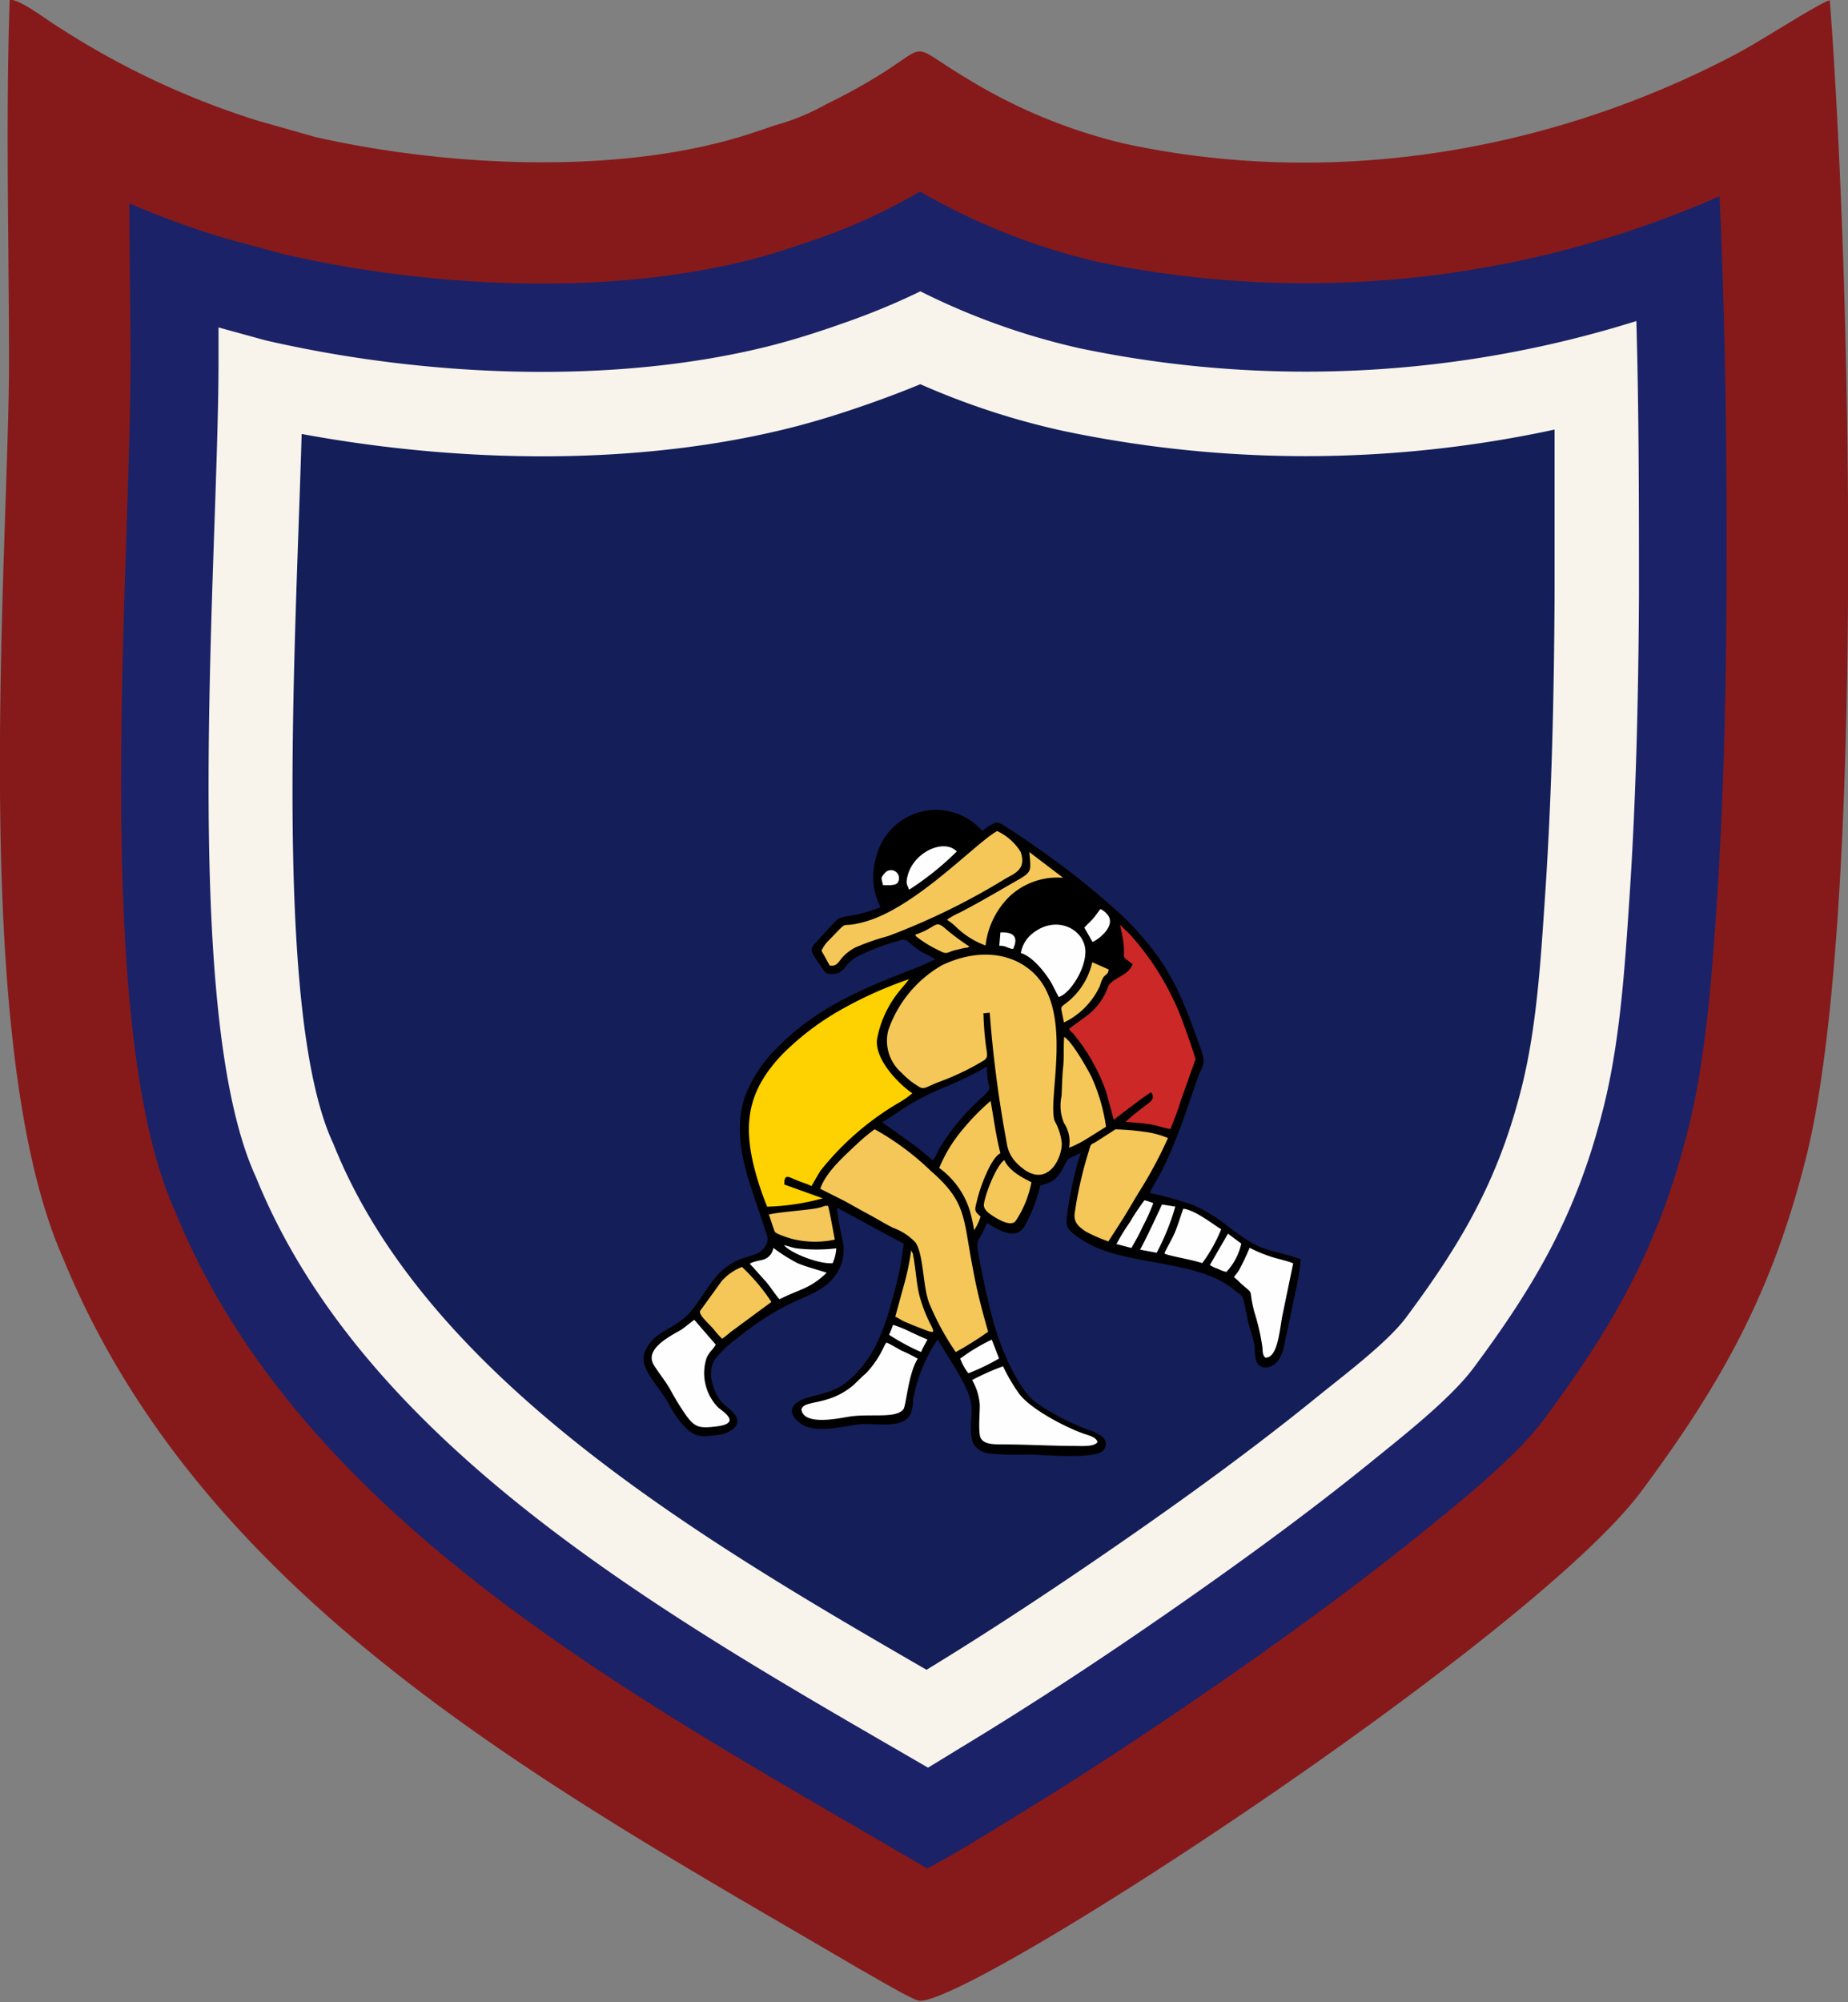 <svg id="Layer_1" data-name="Layer 1" xmlns="http://www.w3.org/2000/svg" viewBox="0 0 163.81 177.38">
  <rect x="0" y="0" width="163.81" height="177.38" fill="#808080" stroke="none"/>
  <g id="Layer_1-2" data-name="Layer_1">
    <path id="bottomFelt" d="M200.28,31.34c-.74.12-6.17,3.63-8.15,4.68-16.58,8.78-36,12-54.44,8a47.81,47.81,0,0,1-13.86-5.74c-6.57-3.91-1.78-3-12.49,2.26a20.5,20.5,0,0,1-4.65,1.9c-1.55.55-3.3,1.13-5,1.54-10.83,2.71-24.66,1.95-35.65-.53L60.93,42a72,72,0,0,1-17.79-8.38c-1-.61-3.15-2.3-4.19-2.35-.36,10.46-.07,21.51-.06,32,0,16.79-3.71,60.32,4.78,79.49,12.52,30.61,43.32,47,70.62,63,.79.42,4.76,2.82,5.34,2.82,5.09,0,54.33-32.2,63.94-45.13,7.33-9.85,11.68-17.86,14.63-29.65,5.18-20.66,4-77.56,2.08-102.57Z" transform="translate(-38.09 -31.31)" fill="#861a1a" fill-rule="evenodd"/>
    <path id="topFelt" d="M49.56,49.29c0,4.68.1,9.36.1,14,0,18.85-3.5,58.52,3.86,75.13l.06.15.06.14c11.29,27.6,41.48,43.39,65.93,57.73l.72.41c2.57-1.35,5.48-3.19,7.36-4.33,6.27-3.81,12.43-7.87,18.46-12.05,6.24-4.32,12.44-8.83,18.34-13.61,3.16-2.56,8.06-6.51,10.48-9.77,6.34-8.52,10.24-15.48,12.83-25.83,1.5-6,2.06-13.17,2.47-19.34.63-9.23.85-18.52.9-27.76.06-11.71-.09-23.63-.61-35.47a91,91,0,0,1-55.08,5.83,57.36,57.36,0,0,1-15.79-6.24c-1.13.65-2.29,1.28-3.59,1.91a50.49,50.49,0,0,1-5.78,2.37c-2,.69-3.94,1.34-6,1.84-12.61,3.15-28,2.37-40.64-.48l-.25-.05L57.9,52.38l-.15-.05a78.88,78.88,0,0,1-8.19-3Z" transform="translate(-38.09 -31.31)" fill="#1c2267" fill-rule="evenodd"/>
    <path id="chenilleColor" d="M183.12,59.76a98,98,0,0,1-49.31,2.41,61.68,61.68,0,0,1-14.14-5.05l-.2.1a62.91,62.91,0,0,1-6.59,2.71c-2.2.78-4.42,1.49-6.68,2.06C92.35,65.44,75.83,64.68,62,61.55l-.43-.1-4.11-1.13c0,1,0,2,0,3,0,17.36-3.41,57.1,3.19,72l.11.24.1.24c9.9,24.18,37.47,39.34,59.49,52.12,1.1-.66,2.19-1.34,3.28-2,6.15-3.73,12.16-7.69,18.07-11.79,6.09-4.23,12.11-8.59,17.88-13.26,2.72-2.21,7.06-5.59,9.13-8.37,5.65-7.59,9.21-13.84,11.52-23.08,1.43-5.7,1.87-12.12,2.26-18,.62-9.08.83-18.18.88-27.27,0-8.14,0-16.27-.23-24.4Z" transform="translate(-38.09 -31.31)" fill="#f8f4eb" fill-rule="evenodd"/>
    <path id="embroidery1Color" d="M120.22,179.25c5.85-3.57,11.57-7.36,17.21-11.26,5.95-4.12,11.81-8.37,17.43-12.93,2.23-1.81,6.17-4.76,7.85-7,5-6.71,8.22-12.27,10.27-20.44,1.33-5.33,1.68-11.21,2.05-16.68.61-8.92.81-17.86.86-26.81q0-7.38,0-14.76a104.52,104.52,0,0,1-43.6.11,66.78,66.78,0,0,1-12.62-4.13c-1.4.58-2.82,1.12-4.26,1.63-2.42.86-4.87,1.64-7.36,2.26-13.57,3.39-29.23,3.1-43.22.52-.52,18.32-2.51,50.87,2.66,62.56l.15.33.14.34C76.24,153.73,100.87,168.07,120.22,179.25Z" transform="translate(-38.09 -31.31)" fill="#141e58" fill-rule="evenodd"/>
    <path id="embroidery2Color" d="M116.15,111.68a12.79,12.79,0,0,1-2.72.77c-1.29.19-1,.25-2.12,1.38-.28.29-.55.62-.83.91-.71.71-.54.84.37,2.17.28.41.41.77,1.09.69A1.27,1.27,0,0,0,113,117a4.05,4.05,0,0,1,.9-.85,19.66,19.66,0,0,1,3.82-1.48c.89-.34.72.15,2.1,1a7.1,7.1,0,0,1,1.18.65c-.43.17-.82.38-1.25.56s-.87.34-1.3.51c-4.39,1.71-8.13,3.37-11.44,6.72a12.06,12.06,0,0,0-2.89,4.37c-1.33,4,.6,7.91,1.77,11.74.17.54.38.79.13,1.32-.61,1.31-1.88.78-3.5,2-1.39,1-2.12,2.74-3.28,4.06-1.3,1.49-3.1,1.57-3.92,3.33-.7,1.51.83,2.69,2.06,4.76a8.14,8.14,0,0,0,1.5,2.13c.81.79,1.38.83,2.83.62a2.52,2.52,0,0,0,1.32-.49c1-.83,0-1.59-.72-2.17-.95-.83-1.65-2.92-.83-4.06a9.2,9.2,0,0,1,1.86-1.77,26.21,26.21,0,0,1,4.35-2.92c1.55-.82,3.43-1.25,4.48-2.77a3.83,3.83,0,0,0,.65-2.83,29.54,29.54,0,0,1-.55-3.14c1.83,1,3.67,2,5.54,3l.18.09a.85.85,0,0,1,.21.14,29.87,29.87,0,0,1-1,4.87c-.8,3-1.82,5.66-4.23,7.5-1.41,1.07-3.32,1-4.24,1.69s-.22,1.44.34,1.85c1.24.9,3.49.3,5,.09s4.12.52,4.77-1a5,5,0,0,0,.2-1.26,13.93,13.93,0,0,1,2.15-5.26c.25.32.47.75.7,1.11.77,1.28,2.33,3.5,2.33,5,0,.89-.27,2.68.29,3.31a2,2,0,0,0,1.16.66,27.49,27.49,0,0,0,3.54.1c1.29,0,5.87.46,6.66-.35a.82.82,0,0,0-.07-1.22,3.53,3.53,0,0,0-1.21-.61,20.76,20.76,0,0,1-4.77-2.49c-1.66-1.4-3.14-5.05-3.7-7.19-.62-2.39-.85-3.48-1.32-6-.23-1.25.06-.94.78-2.66,1,.59,2.51,1.63,3.34.27a14.35,14.35,0,0,0,1.38-3.57c.93-.34,1.28-.33,1.89-1.34.76-1.27.14-.79,1.7-1.58a33.83,33.83,0,0,0-1.16,5.13c-.2,1.44-.14,1.53.73,2.21,2,1.53,4.57,1.92,7.11,2.39s5.18.93,7,2.49c.26.22.64.37.74.79.21.84.34,1.75.58,2.56a13,13,0,0,1,.35,1.26c.19,1-.08,2.13,1,2.19.94,0,1.38-.86,1.6-1.57l1.1-5.24a16.1,16.1,0,0,0,.44-2.78c-3.44-1.13-3.24-.47-6.57-3a13.67,13.67,0,0,0-3-1.81A32.33,32.33,0,0,0,140,137c.38-.77.87-1.52,1.25-2.32,1.31-2.73,2-5,3-7.85.52-1.37.78-1.21.21-2.78-1.78-5-2.87-7.61-6.71-11.44a70.05,70.05,0,0,0-8.09-6.43c-.7-.51-1.43-1-2.17-1.46-.31-.19-.82-.63-1.23-.49a4.47,4.47,0,0,0-1.09.7,5.46,5.46,0,0,0-9.43,2.39,5.86,5.86,0,0,0,.42,4.4Zm.13,19.06,2.29,1.63a25.17,25.17,0,0,1,2.21,1.77,8.21,8.21,0,0,0,.57-1.06,19.53,19.53,0,0,1,3.89-4.62c1-1,.33-.39.34-2.67-2.66,1.61-4.56,1.94-7.13,3.55-.74.46-1.46,1-2.17,1.4Z" transform="translate(-38.09 -31.31)" fill-rule="evenodd"/>
    <path id="embroidery3Color" d="M106.1,138.22a20.76,20.76,0,0,0,4.92-.74l-3.4-1.22c-.05-1,.4-.67,1-.42s1,.35,1.4.55l.77-1.32a25,25,0,0,1,6.87-6,7.51,7.51,0,0,0,1.3-.9c-1-.66-3.4-2.93-3.12-4.84a9.5,9.5,0,0,1,1.92-4.15c.29-.37.67-.77.89-1.11a35.77,35.77,0,0,0-6.19,2.8,23.83,23.83,0,0,0-5.09,3.92c-2.89,3.07-3.46,5.92-2.4,10.06a26.19,26.19,0,0,0,1.14,3.41Z" transform="translate(-38.09 -31.31)" fill="#fdd200" fill-rule="evenodd"/>
    <path id="embroidery4Color" d="M138.47,116.75c-.29,1-1.91,1.24-2.16,2a5.56,5.56,0,0,1-1.82,2.51l-1.64,1.2a1.07,1.07,0,0,0,.32.37,16.62,16.62,0,0,1,3,5.3l.64,2.39c.47-.34,3.07-2.37,3.33-2.43.4.65-.06.79-.82,1.41a15.69,15.69,0,0,0-1.45,1.2c.71.08,1.39.1,2.1.21s1.39.38,1.88.43c.31-.86.6-1.46.89-2.47l1.32-3.7c0-.21-1.17-3.48-1.29-3.77a24.1,24.1,0,0,0-4.51-7.29l-.9-.87c.87,3.48-.3,2.43,1.11,3.47Z" transform="translate(-38.09 -31.31)" fill="#cc2827" fill-rule="evenodd"/>
    <path id="embroidery5Color" d="M136.34,141.3l1.39-2.17c.45-.74.91-1.53,1.36-2.27a37.49,37.49,0,0,0,2.53-4.72,7.66,7.66,0,0,0-2.16-.56,20.07,20.07,0,0,0-2.5-.21l-1.66,1.07c-.47.3-.5.13-.66.74a35.46,35.46,0,0,0-1.29,5.63c-.12.89.52,1.29,1,1.62a13.63,13.63,0,0,0,2,.87ZM132.85,133a9.9,9.9,0,0,0,1.68-.86l1.6-1a16.26,16.26,0,0,0-1.32-4.49c-.37-.71-1.71-3.09-2.39-3.47-.07.85,0,1.79-.09,2.65s-.1,1.72-.14,2.58a4,4,0,0,0,.21,2.39A3,3,0,0,1,132.85,133Zm-3.3,3.09c-.21-.19-1.86-.77-2.44-2-.69.49-1.63,2.83-1.8,3.87-.09.52.48.88.82,1.1s1.57,1,2,.41a9.37,9.37,0,0,0,1.39-3.42Zm-18.76.54,2.19,1.1c.72.4,1.44.81,2.15,1.19s1.41.82,2.12,1.17a5.14,5.14,0,0,1,2,1.31c.74,1.14.62,3.89,1.22,5.4a23.39,23.39,0,0,0,2.34,4.3,29.82,29.82,0,0,0,2.87-1.8c-.53-1.86-1-3.61-1.36-5.64-.87-4.41-.5-5.81-3.7-8.59a23.79,23.79,0,0,0-5-3.71,17.73,17.73,0,0,0-1.38,1.13c-1.18,1.13-2.9,2.57-3.44,4.14Zm6.66,11.34c.27.11.51.29.78.42l.84.35c1.91.75,2,.85,1.45-.2a13.3,13.3,0,0,1-.94-2.48c-.24-1-.29-2-.46-3,0-.15-.06-.33-.08-.47s0-.16-.05-.23l-.13-.28a22.35,22.35,0,0,1-.62,3l-.79,2.88Zm3.91-13.17a7.41,7.41,0,0,1,2.68,3.72,15.92,15.92,0,0,1,.4,1.79,5,5,0,0,0,.57-1.22c-.59-.5-.53-.56-.31-1.44.28-1.19,1.22-3.74,2.07-4.17-.39-1.48-.59-3.06-.87-4.63a20.75,20.75,0,0,0-2.56,2.63,12.82,12.82,0,0,0-2,3.32ZM110.9,115.52l.74,1.34c1,.11.59-.71,2.28-1.61a20.61,20.61,0,0,1,2.88-1,60.1,60.1,0,0,0,10.41-5.09c.8-.46,1.89-.82,1.35-2.38a4.91,4.91,0,0,0-2.08-1.84c-1.85,1-7.11,6.68-11.61,8-2.63.77-1.26-.42-3.26,1.63a3,3,0,0,0-.71,1Zm11.16-2.7a4.7,4.7,0,0,1,.78.62,7.4,7.4,0,0,0,2.61,1.64,7.24,7.24,0,0,1,2.12-4.34,6.2,6.2,0,0,1,4.76-1.66l-3-2.28c.14,1.61.24,1.73-.83,2.37-1.76,1-3.54,2.07-5.35,3a6.25,6.25,0,0,0-1.1.62Zm10.34,9.08a6.69,6.69,0,0,0,3.2-3.27,2.81,2.81,0,0,1,.3-.74c.2-.25.44-.27.46-.69l-1.45-.64a6.3,6.3,0,0,1-2.51,3.77c-.27.23-.27.24-.18.68s.12.6.18.89Zm-13.19-7.8c.1.19,0,.1.2.26a10.11,10.11,0,0,0,1.92,1.16c.68.36.62.22,1.31,0l1-.24.17,0,.22-.1a21.58,21.58,0,0,1-2.23-1.67c-.84-.72-.72,0-2.61.62Zm6,7,.61-.07a105.54,105.54,0,0,0,1.51,11.54,3.07,3.07,0,0,0,.88,1.78c2.48,2.55,4-.18,4-1.74a5.11,5.11,0,0,0-.64-2c-.66-2.05,1.79-9.86-2-13.22-2.11-1.88-5.2-1.91-8-.55a10.61,10.61,0,0,0-4.74,5.75,3.75,3.75,0,0,0,1.18,3.77,6.7,6.7,0,0,0,1.43,1.16c.56.38.58.16,1.85-.34a22.55,22.55,0,0,0,4-1.91c.45-.31.28-.54.15-1.66-.09-.82-.16-1.65-.17-2.48ZM102.1,149.92c.33-.22.69-.56,1.06-.82l3.31-2.44a17.26,17.26,0,0,0-2.61-3.1,4.69,4.69,0,0,0-1.79,1.24l-1.91,2.64c-.17.37.74,1.1,1.23,1.69a7.91,7.91,0,0,0,.71.79Zm4.14-11c.11.26.44,1.37.55,1.54s1.09.5,1.5.61a8.4,8.4,0,0,0,3.8.07c-.1-.51-.57-3.14-.62-3h-.23l-.31.11a5.82,5.82,0,0,1-.63.14C109.05,138.58,107.24,138.69,106.24,138.91Z" transform="translate(-38.09 -31.31)" fill="#f4c758" fill-rule="evenodd"/>
    <path id="embroidery6Color" d="M116.36,109.73c.37,0,1.07.06,1.28-.19a.71.71,0,1,0-1.14-.85C116.1,109.14,116.24,109.13,116.36,109.73Zm10.31,5.37c.62,0,.74.23,1.22.29.47-1,.14-1.52-1.12-1.47Zm7.54-1.6.72,1.26c.38-.11,2-1.28,1.43-2.27a1.67,1.67,0,0,0-.73-.64c-.22.27-.41.58-.65.85S134.46,113.21,134.21,113.5Zm-15.54-3.36a25.82,25.82,0,0,0,4.23-3.39c-1.15-1.22-4.09.12-4.43,2.51C118.41,109.71,118.58,109.82,118.67,110.14Zm9.91,5.61c1,.27,2.19,1.74,2.73,2.69l.62,1.2c.91-.22,2.37-2.35,2.37-4,0-2-2.6-3.36-4.73-1.59A2.78,2.78,0,0,0,128.58,115.75Zm18.85,28.68a6.4,6.4,0,0,1,.62.56c1.32,1.18.64.26,1.22,2.54a19.11,19.11,0,0,1,.71,3.06c.06.52,0,.72.26,1,1.17.08,1.29-2.72,1.55-3.85l.93-4.5c-.55-.23-1.44-.41-2-.6a12.23,12.23,0,0,1-1.86-.78,21.69,21.69,0,0,1-.95,2c-.14.23-.31.4-.44.61Zm-2.09-1.05a2.17,2.17,0,0,0,.7.34,3,3,0,0,0,.76.28,5.37,5.37,0,0,0,1.32-2.51l-1.18-.88-1.6,2.77Zm-4-1c.22.17,2.45.54,3.32.84a13.78,13.78,0,0,0,1.68-3c-.67-.39-2.29-1.7-3.36-1.82-.26.69-.45,1.39-.73,2.06S141.62,141.67,141.31,142.33Zm-2.19-.35,1.47.27a20.78,20.78,0,0,0,1.65-4.09l-1.18-.18c-.64,1.37-1.27,2.75-1.94,4Zm-2.09-.5,1.32.35c.37-.65.68-1.19,1-1.89a17.81,17.81,0,0,0,.94-2.08,4.75,4.75,0,0,0-.78-.26,19.41,19.41,0,0,0-1.28,1.92c-.44.63-.85,1.29-1.23,2Zm-12.77,12.1a5.13,5.13,0,0,1,.65,2.15c0,.82-.11,1.87,0,2.66s1,.84,1.88.84c2.1,0,4.35.13,6.56.14.66,0,1.72.08,2-.35-.12-.42-.72-.57-1.17-.72-1.57-.53-4.82-2.2-5.82-3.61a16.09,16.09,0,0,1-1.39-2.38A21.71,21.71,0,0,0,124.26,153.58Zm-1.06-1.9a4.43,4.43,0,0,0,.7,1.25,19,19,0,0,0,2.72-1.31L126,150a16.76,16.76,0,0,0-2.81,1.69Zm-6.33-2.16a19.29,19.29,0,0,0,2.84,1.53c.16-.41.38-.75.56-1.11-.54-.22-1-.44-1.5-.67a10.11,10.11,0,0,0-1.55-.63c-.11.33-.24.63-.35.88Zm-7.77,6.63c.21,1.44,3.31.77,4.12.64,1.92-.33,4.23.2,4.92-.67.24-.31.44-3.21,1.27-4.48a12.19,12.19,0,0,0-1.4-.7c-.43-.22-.94-.56-1.37-.73a.76.76,0,0,0-.1.12l-.21.42a8.55,8.55,0,0,1-1.34,2,3.16,3.16,0,0,1-.42.4l-.86.83c-2.25,1.9-4.36,1.26-4.61,2.15Zm-7.56-5.72-1.94-2.24-1.06.82c-.71.46-3.23,1.58-2.62,3,.2.46,1.08,1.53,1.53,2.32a23.37,23.37,0,0,0,1.49,2.42c.74.95,1.08,1.09,2.7.88,2.24-.3.39-1.37.06-1.69a4.35,4.35,0,0,1-1-4.39,2.85,2.85,0,0,1,.38-.59A3.13,3.13,0,0,0,101.54,150.43Zm3-7.18c.45.47.9,1,1.34,1.48s.88,1.22,1.28,1.64c.75-.38,1.49-.66,2.26-1a6.59,6.59,0,0,0,1-.58,8.12,8.12,0,0,0,.91-.76c-.1-.08-1.79-.51-2.58-.86a14.69,14.69,0,0,1-2.14-1.35,1.29,1.29,0,0,1-.77,1C105.51,143,104.93,143.05,104.59,143.25Zm7.29,0a3.68,3.68,0,0,0,.36-1.39,15,15,0,0,1-3.54,0c-.45-.08-.69-.19-1.09-.29C108.05,142.27,110.61,143.32,111.88,143.23Z" transform="translate(-38.09 -31.31)" fill="#fefeff" fill-rule="evenodd"/>
  </g>
</svg>
